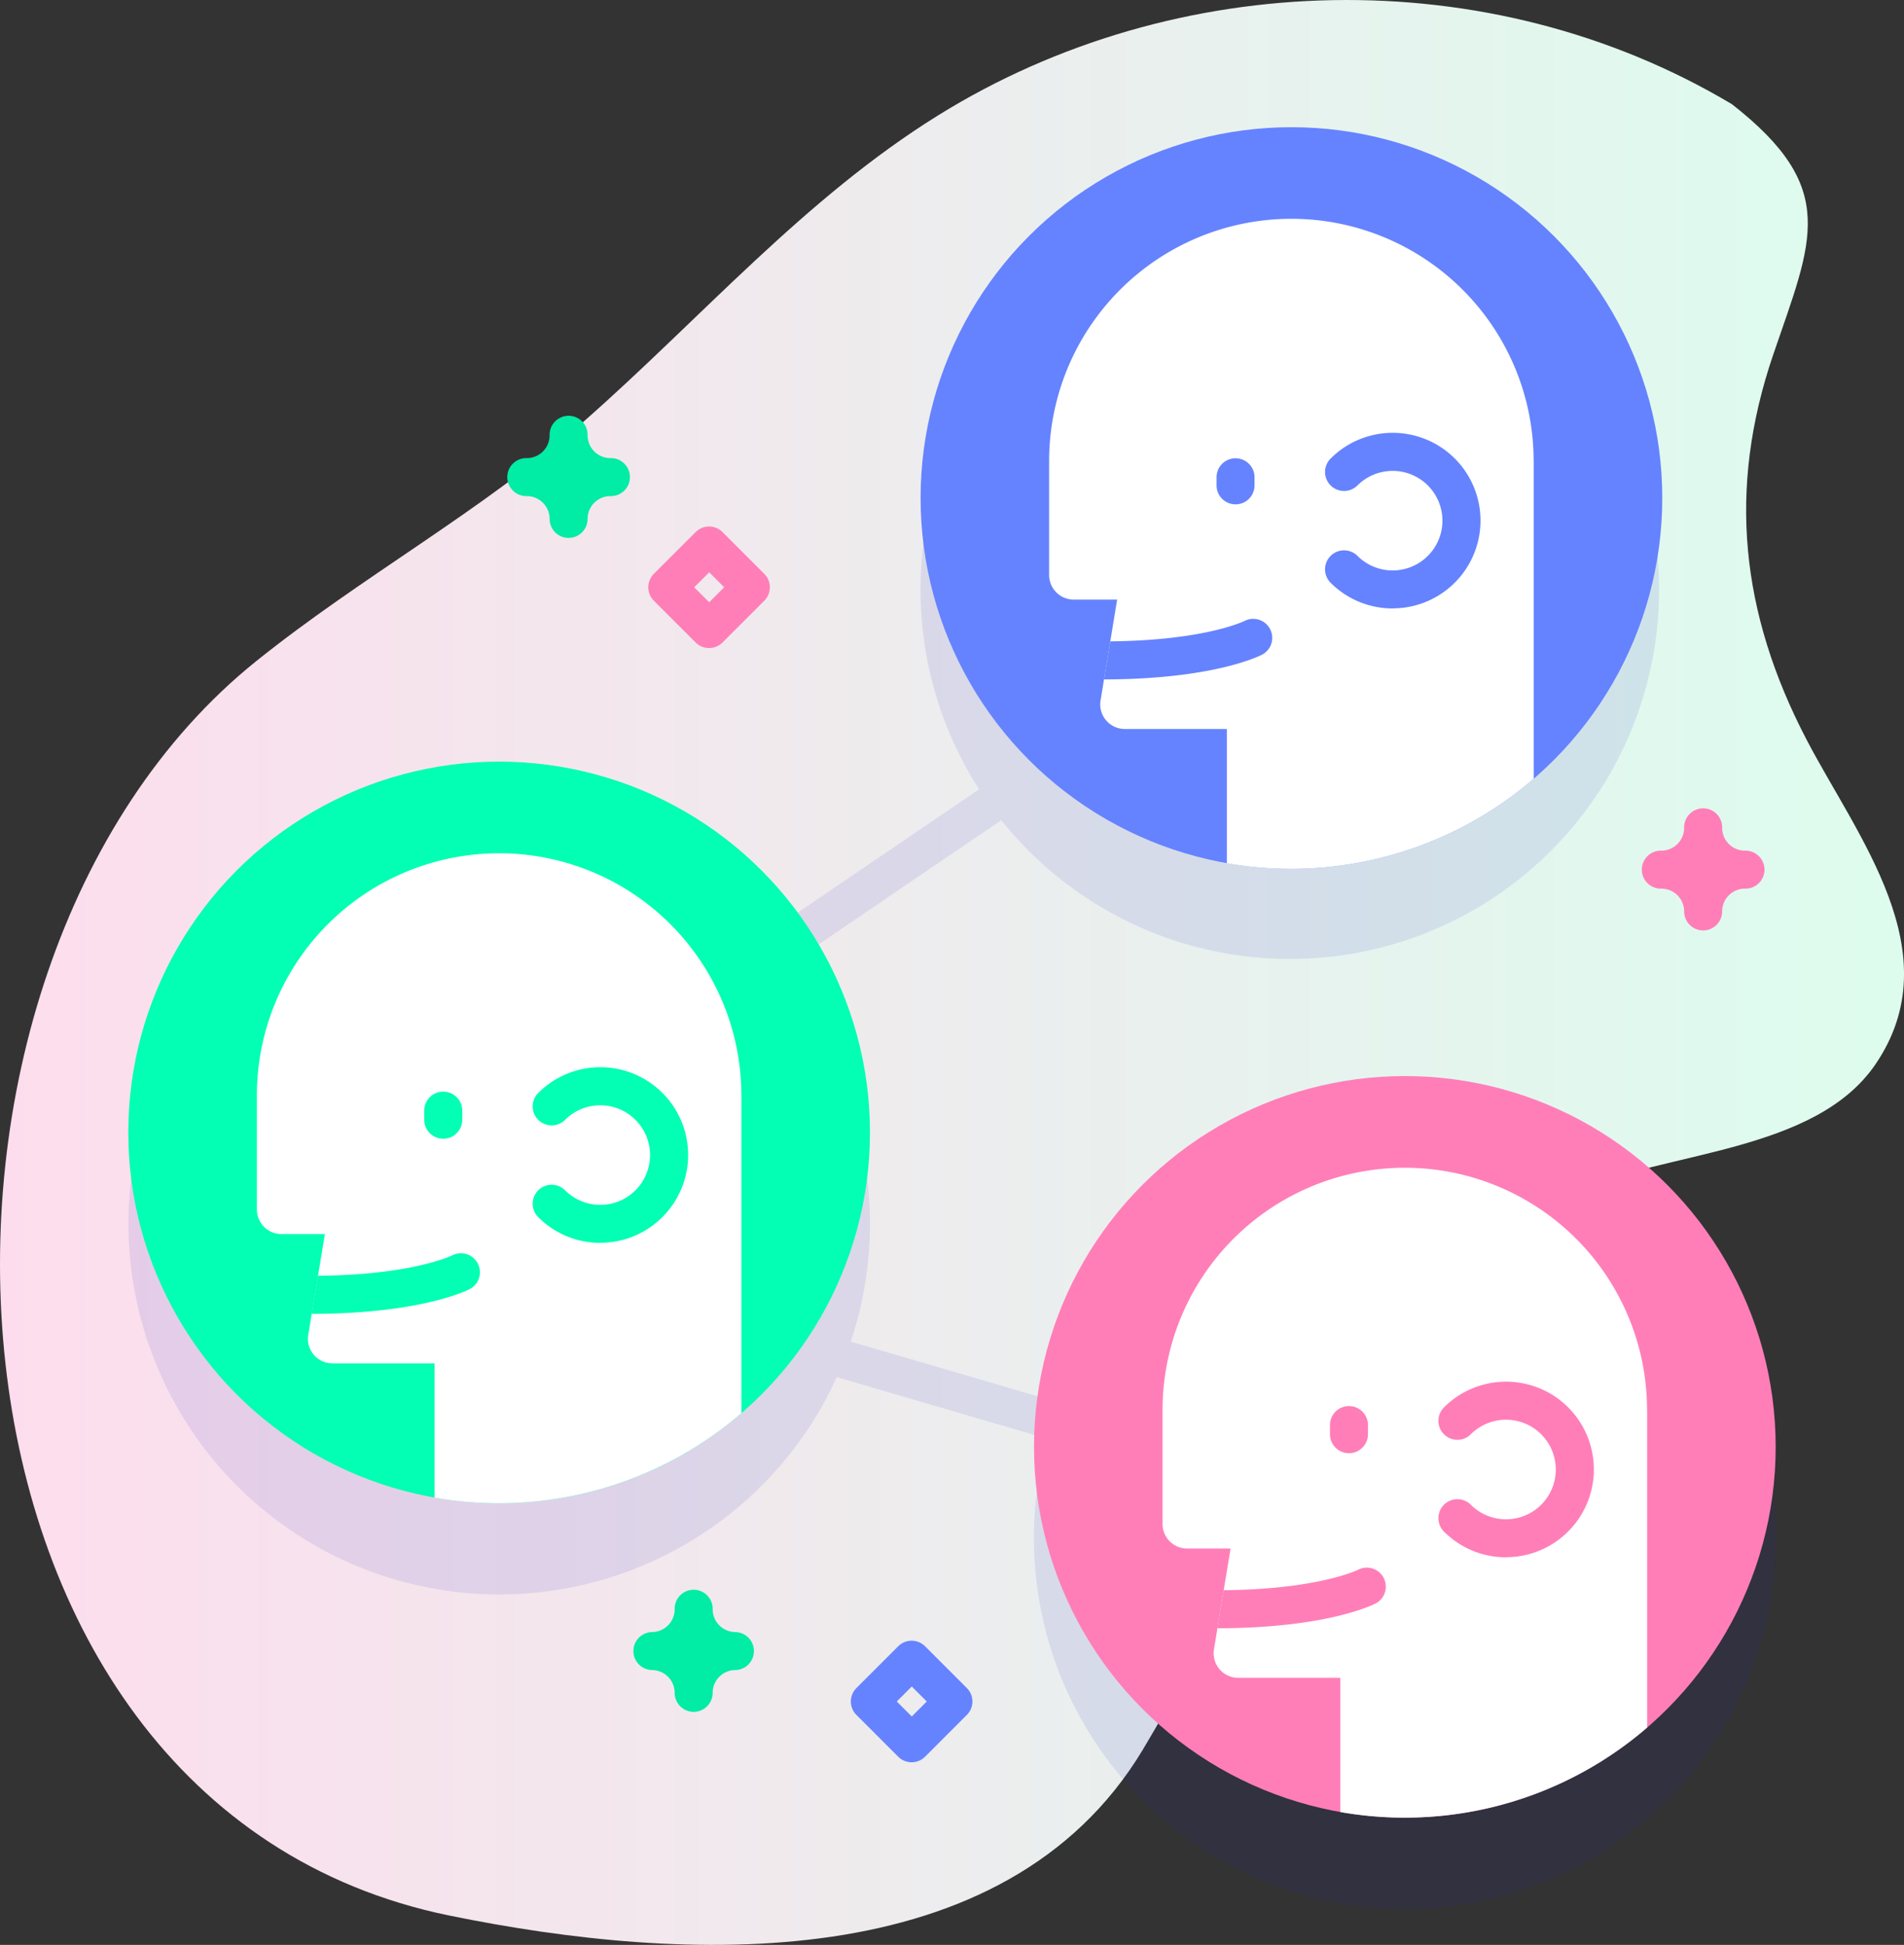 <?xml version="1.0" encoding="UTF-8"?> <svg xmlns="http://www.w3.org/2000/svg" xmlns:xlink="http://www.w3.org/1999/xlink" width="126.958" height="129.694" viewBox="0 0 126.958 129.694"><rect x="0" y="0" width="126.958" height="129.694" fill="#333333" stroke="none"/><defs><linearGradient id="linear-gradient" y1="0.5" x2="1" y2="0.5" gradientUnits="objectBoundingBox"><stop offset="0" stop-color="#ffdbed"></stop><stop offset="1" stop-color="#dcfdee"></stop></linearGradient></defs><g id="Groupe_781" data-name="Groupe 781" transform="translate(0 0)"><g id="Groupe_760" data-name="Groupe 760"><path id="Tracé_2183" data-name="Tracé 2183" d="M120.851,6.929C104.7-2.694,83.8-2.159,67.942,7.7c-8.911,5.539-15.8,13.527-23.611,20.4-6.845,6.026-14.8,10.324-21.874,16.01C-3.181,64.734-.734,120.349,35.366,127.737c15.649,3.2,37.036,4.229,46.233-11.055C90.369,102.109,93.31,87.2,110.445,79.46c5.971-2.7,15.952-2.562,20-8.473,5.1-7.46-1.229-15.209-4.608-21.71-4.354-8.378-5.268-16.638-2.2-25.625,2.609-7.653,4.445-11.09-2.779-16.724Z" transform="translate(-5.4 0)" fill="url(#linear-gradient)"></path></g><g id="Groupe_780" data-name="Groupe 780" transform="translate(8.555 8.483)"><path id="Tracé_2184" data-name="Tracé 2184" d="M124.3,120.763a24.735,24.735,0,0,0-23.031,15.71c-.025-.009-.048-.022-.074-.03L87.35,132.392a24.761,24.761,0,0,0-5.117-24.465l15.1-10.271c.018-.012.032-.028.049-.041a24.623,24.623,0,1,0-1.473-2.053h0l-15.278,10.39a1.248,1.248,0,0,0-.207.178,24.723,24.723,0,1,0,6,28.616,1.243,1.243,0,0,0,.137.055l13.906,4.07A24.73,24.73,0,1,0,124.3,120.763Z" transform="translate(-39.176 -51.411)" fill="#2626bc" opacity="0.1" style="isolation: isolate"></path><g id="Groupe_779" data-name="Groupe 779"><g id="Groupe_766" data-name="Groupe 766" transform="translate(52.83)"><g id="Groupe_761" data-name="Groupe 761"><ellipse id="Ellipse_24" data-name="Ellipse 24" cx="24.727" cy="24.727" rx="24.727" ry="24.727" fill="#6583fe"></ellipse><path id="Tracé_2185" data-name="Tracé 2185" d="M313.893,73.763V94.948a24.763,24.763,0,0,1-20.46,5.631V91.629h-6.806a1.638,1.638,0,0,1-1.616-1.9l.231-1.4.418-2.538L286.118,83h-2.9a1.638,1.638,0,0,1-1.636-1.639v-7.6a16.153,16.153,0,0,1,32.307,0Z" transform="translate(-273.012 -51.5)" fill="#fff"></path></g><g id="Groupe_765" data-name="Groupe 765" transform="translate(12.229 20.389)"><g id="Groupe_762" data-name="Groupe 762" transform="translate(0 12.388)"><path id="Tracé_2186" data-name="Tracé 2186" d="M306.587,165.267c-.127.068-3.179,1.654-10.571,1.667l.418-2.538c6.343-.063,8.939-1.355,8.967-1.368a1.267,1.267,0,0,1,1.185,2.239Z" transform="translate(-296.016 -162.887)" fill="#6583fe"></path></g><g id="Groupe_763" data-name="Groupe 763" transform="translate(7.505 1.654)"><path id="Tracé_2187" data-name="Tracé 2187" d="M326.912,123.618a1.266,1.266,0,0,1-1.267-1.267v-.573a1.267,1.267,0,0,1,2.533,0v.573A1.267,1.267,0,0,1,326.912,123.618Z" transform="translate(-325.645 -120.512)" fill="#6583fe"></path></g><g id="Groupe_764" data-name="Groupe 764" transform="translate(14.735)"><path id="Tracé_2188" data-name="Tracé 2188" d="M358.7,125.682a5.835,5.835,0,0,1-4.139-1.712,1.266,1.266,0,1,1,1.791-1.791,3.32,3.32,0,1,0,0-4.7,1.266,1.266,0,1,1-1.791-1.791,5.853,5.853,0,1,1,4.139,9.989Z" transform="translate(-354.185 -113.981)" fill="#6583fe"></path></g></g></g><g id="Groupe_772" data-name="Groupe 772" transform="translate(0 42.305)"><g id="Groupe_767" data-name="Groupe 767"><ellipse id="Ellipse_25" data-name="Ellipse 25" cx="24.727" cy="24.727" rx="24.727" ry="24.727" fill="#02ffb3"></ellipse><path id="Tracé_2189" data-name="Tracé 2189" d="M105.331,240.775V261.96a24.763,24.763,0,0,1-20.46,5.631v-8.949H78.065a1.638,1.638,0,0,1-1.616-1.9l.231-1.4L77.1,252.8l.458-2.784h-2.9a1.638,1.638,0,0,1-1.636-1.639v-7.6a16.153,16.153,0,1,1,32.307,0Z" transform="translate(-64.45 -218.512)" fill="#fff"></path></g><g id="Groupe_771" data-name="Groupe 771" transform="translate(12.229 20.389)"><g id="Groupe_768" data-name="Groupe 768" transform="translate(0 12.388)"><path id="Tracé_2190" data-name="Tracé 2190" d="M98.025,332.279c-.127.068-3.179,1.654-10.571,1.667l.418-2.538c6.343-.063,8.939-1.355,8.967-1.368a1.267,1.267,0,0,1,1.185,2.239Z" transform="translate(-87.454 -329.899)" fill="#02ffb3"></path></g><g id="Groupe_769" data-name="Groupe 769" transform="translate(7.505 1.654)"><path id="Tracé_2191" data-name="Tracé 2191" d="M118.35,290.631a1.267,1.267,0,0,1-1.267-1.267v-.573a1.267,1.267,0,1,1,2.533,0v.573A1.267,1.267,0,0,1,118.35,290.631Z" transform="translate(-117.083 -287.525)" fill="#02ffb3"></path></g><g id="Groupe_770" data-name="Groupe 770" transform="translate(14.735)"><path id="Tracé_2192" data-name="Tracé 2192" d="M150.133,292.695a5.835,5.835,0,0,1-4.139-1.712,1.266,1.266,0,1,1,1.791-1.791,3.32,3.32,0,1,0,0-4.7,1.266,1.266,0,1,1-1.791-1.791,5.853,5.853,0,1,1,4.139,9.989Z" transform="translate(-145.623 -280.994)" fill="#02ffb3"></path></g></g></g><g id="Groupe_778" data-name="Groupe 778" transform="translate(60.393 63.273)"><g id="Groupe_773" data-name="Groupe 773"><ellipse id="Ellipse_26" data-name="Ellipse 26" cx="24.727" cy="24.727" rx="24.727" ry="24.727" fill="#ff7eb8"></ellipse><path id="Tracé_2193" data-name="Tracé 2193" d="M343.749,323.551v21.184a24.763,24.763,0,0,1-20.46,5.631v-8.949h-6.806a1.638,1.638,0,0,1-1.616-1.9l.23-1.4.418-2.538.459-2.784h-2.9a1.638,1.638,0,0,1-1.636-1.639v-7.6a16.153,16.153,0,1,1,32.307,0Z" transform="translate(-302.868 -301.288)" fill="#fff"></path></g><g id="Groupe_777" data-name="Groupe 777" transform="translate(12.229 20.389)"><g id="Groupe_774" data-name="Groupe 774" transform="translate(0 12.388)"><path id="Tracé_2194" data-name="Tracé 2194" d="M336.443,415.055c-.127.068-3.179,1.654-10.571,1.667l.418-2.538c6.343-.063,8.939-1.355,8.967-1.368a1.267,1.267,0,0,1,1.186,2.239Z" transform="translate(-325.872 -412.675)" fill="#ff7eb8"></path></g><g id="Groupe_775" data-name="Groupe 775" transform="translate(7.505 1.654)"><path id="Tracé_2195" data-name="Tracé 2195" d="M356.767,373.406a1.266,1.266,0,0,1-1.267-1.267v-.573a1.267,1.267,0,1,1,2.533,0v.573A1.266,1.266,0,0,1,356.767,373.406Z" transform="translate(-355.5 -370.3)" fill="#ff7eb8"></path></g><g id="Groupe_776" data-name="Groupe 776" transform="translate(14.735)"><path id="Tracé_2196" data-name="Tracé 2196" d="M388.551,375.471a5.835,5.835,0,0,1-4.139-1.712,1.266,1.266,0,1,1,1.791-1.791,3.32,3.32,0,1,0,0-4.7,1.266,1.266,0,1,1-1.791-1.791,5.853,5.853,0,1,1,4.139,9.989Z" transform="translate(-384.041 -363.77)" fill="#ff7eb8"></path></g></g></g></g><path id="Tracé_2197" data-name="Tracé 2197" d="M143.135,117.71a1.267,1.267,0,0,1-1.267-1.267,1.522,1.522,0,0,0-1.52-1.52,1.267,1.267,0,1,1,0-2.533,1.522,1.522,0,0,0,1.52-1.52,1.267,1.267,0,1,1,2.533,0,1.521,1.521,0,0,0,1.52,1.52,1.267,1.267,0,1,1,0,2.533,1.521,1.521,0,0,0-1.52,1.52A1.267,1.267,0,0,1,143.135,117.71Z" transform="translate(-113.775 -90.324)" fill="#01eca5"></path><path id="Tracé_2198" data-name="Tracé 2198" d="M441.8,221.044a1.267,1.267,0,0,1-1.267-1.267,1.521,1.521,0,0,0-1.52-1.52,1.267,1.267,0,1,1,0-2.533,1.521,1.521,0,0,0,1.52-1.52,1.267,1.267,0,1,1,2.533,0,1.521,1.521,0,0,0,1.52,1.52,1.267,1.267,0,1,1,0,2.533,1.521,1.521,0,0,0-1.52,1.52A1.267,1.267,0,0,1,441.8,221.044Z" transform="translate(-336.789 -167.482)" fill="#ff7eb8"></path><path id="Tracé_2199" data-name="Tracé 2199" d="M176.053,426.754a1.267,1.267,0,0,1-1.267-1.267,1.521,1.521,0,0,0-1.52-1.52,1.267,1.267,0,0,1,0-2.533,1.521,1.521,0,0,0,1.52-1.52,1.267,1.267,0,1,1,2.533,0,1.521,1.521,0,0,0,1.52,1.52,1.267,1.267,0,0,1,0,2.533,1.521,1.521,0,0,0-1.52,1.52A1.267,1.267,0,0,1,176.053,426.754Z" transform="translate(-138.354 -321.084)" fill="#01eca5"></path><path id="Tracé_2200" data-name="Tracé 2200" d="M180.127,146.711a1.262,1.262,0,0,1-.9-.371l-2.786-2.786a1.266,1.266,0,0,1,0-1.791l2.786-2.786a1.267,1.267,0,0,1,1.791,0l2.786,2.786a1.266,1.266,0,0,1,0,1.791l-2.786,2.786A1.263,1.263,0,0,1,180.127,146.711Zm-.995-4.053,1,1,1-1-1-1Z" transform="translate(-141.397 -111.979)" fill="#ff7eb8"></path><path id="Tracé_2201" data-name="Tracé 2201" d="M233.449,440.027a1.262,1.262,0,0,1-.9-.371l-2.786-2.786a1.266,1.266,0,0,1,0-1.791l2.786-2.786a1.267,1.267,0,0,1,1.791,0l2.786,2.786a1.266,1.266,0,0,1,0,1.791l-2.786,2.786A1.262,1.262,0,0,1,233.449,440.027Zm-.995-4.053,1,1,1-1-1-1Z" transform="translate(-181.212 -330.995)" fill="#6583fe"></path></g></g></svg> 